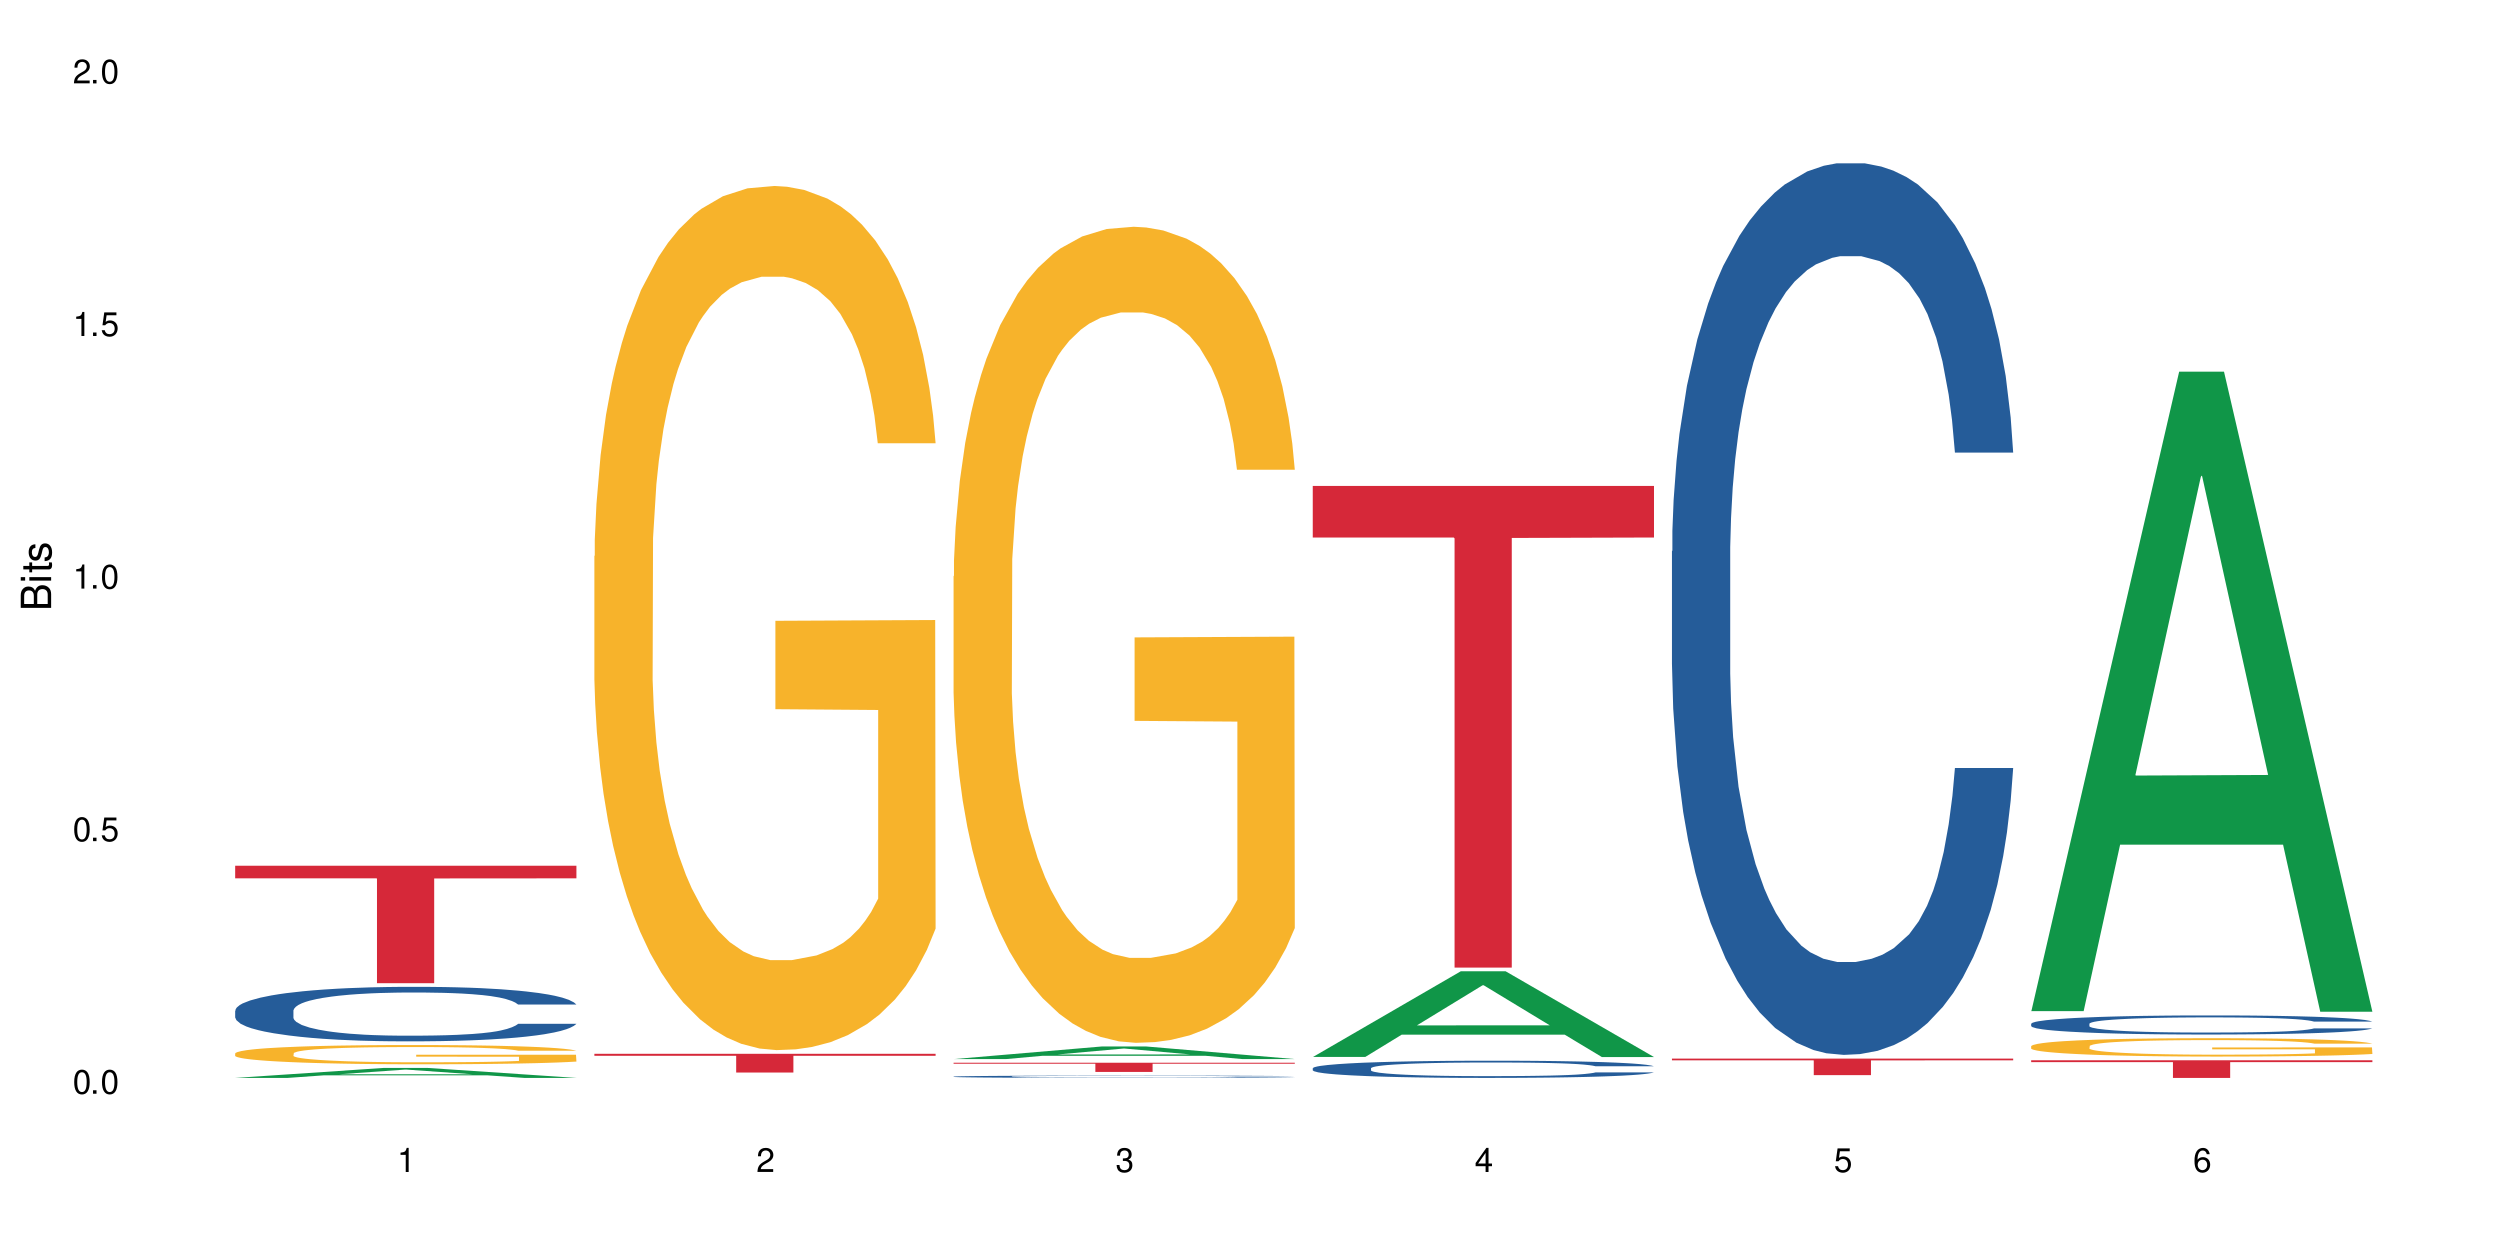 <?xml version="1.0" encoding="UTF-8"?>
<svg xmlns="http://www.w3.org/2000/svg" xmlns:xlink="http://www.w3.org/1999/xlink" width="720" height="360" viewBox="0 0 720 360">
<defs>
<g>
<g id="glyph-0-0">
</g>
<g id="glyph-0-1">
<path d="M 2.641 -6.938 C 2 -6.938 1.422 -6.656 1.078 -6.172 C 0.641 -5.562 0.406 -4.641 0.406 -3.359 C 0.406 -1.016 1.188 0.219 2.641 0.219 C 4.078 0.219 4.859 -1.016 4.859 -3.297 C 4.859 -4.641 4.656 -5.547 4.203 -6.172 C 3.844 -6.656 3.281 -6.938 2.641 -6.938 Z M 2.641 -6.188 C 3.547 -6.188 4 -5.25 4 -3.375 C 4 -1.406 3.562 -0.484 2.625 -0.484 C 1.734 -0.484 1.281 -1.438 1.281 -3.344 C 1.281 -5.25 1.734 -6.188 2.641 -6.188 Z M 2.641 -6.188 "/>
</g>
<g id="glyph-0-2">
<path d="M 1.828 -1 L 0.828 -1 L 0.828 0 L 1.828 0 Z M 1.828 -1 "/>
</g>
<g id="glyph-0-3">
<path d="M 4.562 -6.797 L 1.062 -6.797 L 0.547 -3.094 L 1.328 -3.094 C 1.719 -3.562 2.047 -3.734 2.578 -3.734 C 3.484 -3.734 4.062 -3.109 4.062 -2.094 C 4.062 -1.125 3.484 -0.531 2.578 -0.531 C 1.828 -0.531 1.375 -0.906 1.188 -1.672 L 0.328 -1.672 C 0.453 -1.109 0.547 -0.844 0.75 -0.594 C 1.125 -0.078 1.828 0.219 2.594 0.219 C 3.969 0.219 4.922 -0.781 4.922 -2.219 C 4.922 -3.562 4.031 -4.484 2.719 -4.484 C 2.25 -4.484 1.859 -4.359 1.469 -4.062 L 1.734 -5.969 L 4.562 -5.969 Z M 4.562 -6.797 "/>
</g>
<g id="glyph-0-4">
<path d="M 2.484 -4.938 L 2.484 0 L 3.328 0 L 3.328 -6.938 L 2.766 -6.938 C 2.469 -5.875 2.281 -5.734 0.984 -5.562 L 0.984 -4.938 Z M 2.484 -4.938 "/>
</g>
<g id="glyph-0-5">
<path d="M 4.859 -0.828 L 1.281 -0.828 C 1.359 -1.406 1.672 -1.781 2.5 -2.281 L 3.469 -2.828 C 4.406 -3.344 4.906 -4.062 4.906 -4.906 C 4.906 -5.484 4.672 -6.031 4.266 -6.406 C 3.859 -6.766 3.375 -6.938 2.719 -6.938 C 1.859 -6.938 1.219 -6.625 0.844 -6.031 C 0.609 -5.672 0.5 -5.234 0.484 -4.531 L 1.328 -4.531 C 1.359 -5.016 1.406 -5.281 1.531 -5.516 C 1.75 -5.938 2.188 -6.203 2.703 -6.203 C 3.469 -6.203 4.031 -5.641 4.031 -4.891 C 4.031 -4.344 3.719 -3.859 3.125 -3.516 L 2.234 -3 C 0.812 -2.172 0.406 -1.531 0.328 -0.016 L 4.859 -0.016 Z M 4.859 -0.828 "/>
</g>
<g id="glyph-0-6">
<path d="M 2.125 -3.188 L 2.578 -3.188 C 3.5 -3.188 3.984 -2.766 3.984 -1.922 C 3.984 -1.062 3.469 -0.531 2.594 -0.531 C 1.656 -0.531 1.203 -1 1.156 -2.016 L 0.312 -2.016 C 0.344 -1.453 0.438 -1.094 0.609 -0.781 C 0.953 -0.109 1.625 0.219 2.547 0.219 C 3.953 0.219 4.859 -0.625 4.859 -1.938 C 4.859 -2.828 4.516 -3.297 3.703 -3.594 C 4.344 -3.844 4.656 -4.328 4.656 -5.031 C 4.656 -6.219 3.875 -6.938 2.578 -6.938 C 1.203 -6.938 0.484 -6.172 0.453 -4.703 L 1.297 -4.703 C 1.312 -5.125 1.344 -5.359 1.453 -5.578 C 1.641 -5.969 2.062 -6.203 2.594 -6.203 C 3.344 -6.203 3.797 -5.75 3.797 -5 C 3.797 -4.516 3.609 -4.219 3.25 -4.047 C 3.016 -3.953 2.703 -3.922 2.125 -3.906 Z M 2.125 -3.188 "/>
</g>
<g id="glyph-0-7">
<path d="M 3.141 -1.672 L 3.141 0 L 3.984 0 L 3.984 -1.672 L 4.984 -1.672 L 4.984 -2.438 L 3.984 -2.438 L 3.984 -6.938 L 3.359 -6.938 L 0.266 -2.578 L 0.266 -1.672 Z M 3.141 -2.438 L 1 -2.438 L 3.141 -5.5 Z M 3.141 -2.438 "/>
</g>
<g id="glyph-0-8">
<path d="M 4.781 -5.125 C 4.609 -6.266 3.891 -6.938 2.844 -6.938 C 2.094 -6.938 1.422 -6.578 1.031 -5.953 C 0.594 -5.266 0.406 -4.422 0.406 -3.172 C 0.406 -2 0.578 -1.25 0.984 -0.641 C 1.359 -0.078 1.953 0.219 2.703 0.219 C 3.984 0.219 4.922 -0.75 4.922 -2.094 C 4.922 -3.375 4.062 -4.281 2.844 -4.281 C 2.172 -4.281 1.641 -4.031 1.281 -3.516 C 1.281 -5.234 1.828 -6.188 2.797 -6.188 C 3.391 -6.188 3.797 -5.797 3.938 -5.125 Z M 2.734 -3.531 C 3.547 -3.531 4.062 -2.953 4.062 -2.031 C 4.062 -1.156 3.484 -0.531 2.703 -0.531 C 1.922 -0.531 1.328 -1.188 1.328 -2.078 C 1.328 -2.938 1.906 -3.531 2.734 -3.531 Z M 2.734 -3.531 "/>
</g>
<g id="glyph-1-0">
</g>
<g id="glyph-1-1">
<path d="M 0 -0.953 L 0 -4.891 C 0 -5.719 -0.234 -6.344 -0.734 -6.797 C -1.188 -7.234 -1.812 -7.469 -2.5 -7.469 C -3.547 -7.469 -4.188 -7 -4.625 -5.875 C -4.984 -6.688 -5.625 -7.094 -6.531 -7.094 C -7.172 -7.094 -7.734 -6.859 -8.141 -6.391 C -8.562 -5.922 -8.75 -5.344 -8.75 -4.5 L -8.75 -0.953 Z M -4.984 -2.062 L -7.766 -2.062 L -7.766 -4.219 C -7.766 -4.844 -7.688 -5.203 -7.453 -5.5 C -7.219 -5.812 -6.859 -5.969 -6.375 -5.969 C -5.891 -5.969 -5.531 -5.812 -5.297 -5.5 C -5.062 -5.203 -4.984 -4.844 -4.984 -4.219 Z M -0.984 -2.062 L -4 -2.062 L -4 -4.781 C -4 -5.766 -3.438 -6.359 -2.484 -6.359 C -1.547 -6.359 -0.984 -5.766 -0.984 -4.781 Z M -0.984 -2.062 "/>
</g>
<g id="glyph-1-2">
<path d="M -6.281 -1.797 L -6.281 -0.797 L 0 -0.797 L 0 -1.797 Z M -8.75 -1.797 L -8.75 -0.797 L -7.484 -0.797 L -7.484 -1.797 Z M -8.75 -1.797 "/>
</g>
<g id="glyph-1-3">
<path d="M -6.281 -3.047 L -6.281 -2.016 L -8.016 -2.016 L -8.016 -1.016 L -6.281 -1.016 L -6.281 -0.172 L -5.469 -0.172 L -5.469 -1.016 L -0.719 -1.016 C -0.078 -1.016 0.281 -1.453 0.281 -2.234 C 0.281 -2.5 0.25 -2.719 0.188 -3.047 L -0.641 -3.047 C -0.609 -2.906 -0.594 -2.766 -0.594 -2.562 C -0.594 -2.141 -0.719 -2.016 -1.156 -2.016 L -5.469 -2.016 L -5.469 -3.047 Z M -6.281 -3.047 "/>
</g>
<g id="glyph-1-4">
<path d="M -4.531 -5.25 C -5.766 -5.25 -6.469 -4.422 -6.469 -2.969 C -6.469 -1.516 -5.719 -0.562 -4.547 -0.562 C -3.562 -0.562 -3.094 -1.062 -2.734 -2.562 L -2.516 -3.484 C -2.344 -4.188 -2.094 -4.469 -1.641 -4.469 C -1.047 -4.469 -0.641 -3.875 -0.641 -3 C -0.641 -2.453 -0.797 -2 -1.062 -1.75 C -1.25 -1.594 -1.422 -1.531 -1.875 -1.469 L -1.875 -0.406 C -0.422 -0.453 0.281 -1.266 0.281 -2.922 C 0.281 -4.5 -0.5 -5.516 -1.719 -5.516 C -2.656 -5.516 -3.172 -4.984 -3.469 -3.734 L -3.703 -2.766 C -3.891 -1.953 -4.156 -1.609 -4.594 -1.609 C -5.188 -1.609 -5.547 -2.125 -5.547 -2.938 C -5.547 -3.75 -5.203 -4.172 -4.531 -4.203 Z M -4.531 -5.25 "/>
</g>
</g>
</defs>
<rect x="-72" y="-36" width="864" height="432" fill="rgb(100%, 100%, 100%)" fill-opacity="1"/>
<path fill-rule="nonzero" fill="rgb(6.275%, 58.824%, 28.235%)" fill-opacity="1" d="M 67.73 310.438 L 67.836 310.434 L 110.359 307.574 L 123.273 307.574 L 166.008 310.438 L 150.992 310.438 L 140.281 309.691 L 93.352 309.691 L 82.852 310.438 L 67.73 310.438 L 97.863 309.383 L 135.977 309.379 L 116.973 308.039 L 116.766 308.039 L 116.555 308.047 L 97.758 309.379 L 97.863 309.383 Z M 67.73 310.438 "/>
<path fill-rule="nonzero" fill="rgb(14.51%, 36.078%, 60%)" fill-opacity="1" d="M 67.73 291.047 L 67.852 291.031 L 67.852 290.688 L 68.211 290.145 L 69.051 289.453 L 69.887 288.98 L 72.047 288.133 L 75.043 287.316 L 78.156 286.684 L 80.434 286.312 L 82.473 286.023 L 87.145 285.496 L 90.145 285.223 L 93.379 284.977 L 97.332 284.734 L 100.211 284.59 L 106.684 284.359 L 111.477 284.262 L 115.191 284.219 L 123.223 284.219 L 128.016 284.273 L 131.492 284.348 L 135.324 284.461 L 138.562 284.59 L 144.195 284.906 L 149.227 285.309 L 151.504 285.539 L 155.102 285.98 L 157.855 286.414 L 159.773 286.785 L 161.934 287.316 L 163.848 287.961 L 165.289 288.695 L 166.008 289.309 L 149.227 289.309 L 148.391 288.738 L 147.43 288.293 L 145.633 287.703 L 143.836 287.289 L 141.316 286.871 L 139.039 286.598 L 135.926 286.328 L 133.168 286.152 L 130.293 286.023 L 127.535 285.938 L 122.262 285.852 L 116.148 285.852 L 113.871 285.883 L 109.199 285.996 L 106.684 286.098 L 103.086 286.297 L 100.57 286.484 L 97.574 286.77 L 95.535 287.016 L 93.02 287.387 L 91.223 287.719 L 89.184 288.191 L 87.984 288.551 L 86.906 288.953 L 85.949 289.426 L 85.23 289.926 L 84.75 290.457 L 84.508 290.977 L 84.508 293.199 L 84.75 293.715 L 85.348 294.316 L 86.906 295.191 L 89.184 295.953 L 91.82 296.555 L 94.336 296.984 L 95.777 297.188 L 97.691 297.418 L 100.688 297.703 L 105.004 297.992 L 107.52 298.105 L 111.355 298.219 L 115.312 298.277 L 120.586 298.277 L 125.258 298.219 L 128.375 298.148 L 131.609 298.035 L 136.043 297.789 L 138.801 297.559 L 141.199 297.289 L 142.996 297.016 L 144.195 296.785 L 145.992 296.34 L 147.43 295.852 L 148.508 295.352 L 149.227 294.863 L 166.008 294.863 L 165.289 295.438 L 164.207 295.996 L 163.129 296.414 L 161.453 296.914 L 159.535 297.359 L 156.777 297.863 L 154.5 298.191 L 151.504 298.551 L 148.75 298.824 L 145.754 299.066 L 141.316 299.352 L 138.441 299.496 L 135.324 299.625 L 131.609 299.742 L 126.938 299.84 L 121.902 299.898 L 117.227 299.914 L 112.195 299.883 L 108.48 299.828 L 103.566 299.699 L 97.453 299.441 L 93.02 299.168 L 89.543 298.895 L 86.547 298.609 L 83.191 298.219 L 78.875 297.59 L 76.238 297.102 L 74.441 296.699 L 72.406 296.141 L 70.969 295.637 L 69.289 294.836 L 68.09 293.816 L 67.73 293.027 Z M 67.73 291.047 "/>
<path fill-rule="nonzero" fill="rgb(96.863%, 70.196%, 16.863%)" fill-opacity="1" d="M 67.73 303.344 L 67.852 303.34 L 67.852 303.238 L 68.332 303.012 L 69.527 302.699 L 71.086 302.438 L 72.766 302.238 L 73.844 302.129 L 75.641 301.977 L 77.199 301.867 L 81.152 301.641 L 86.188 301.426 L 88.945 301.336 L 92.059 301.25 L 96.496 301.152 L 98.531 301.117 L 104.766 301.035 L 111.836 300.984 L 119.625 300.973 L 123.223 300.977 L 128.133 300.996 L 134.848 301.051 L 138.68 301.102 L 141.676 301.152 L 144.793 301.219 L 148.629 301.32 L 152.223 301.441 L 155.102 301.562 L 157.977 301.715 L 160.375 301.879 L 162.41 302.055 L 164.207 302.266 L 165.289 302.445 L 166.008 302.621 L 149.348 302.621 L 148.391 302.445 L 147.309 302.309 L 145.512 302.141 L 143.715 302.02 L 141.918 301.922 L 138.562 301.793 L 135.684 301.711 L 132.09 301.641 L 128.613 301.594 L 124.66 301.562 L 122.262 301.555 L 115.91 301.555 L 110.156 301.59 L 106.801 301.629 L 104.406 301.668 L 101.047 301.746 L 99.012 301.805 L 97.812 301.848 L 94.219 302.004 L 91.82 302.145 L 90.504 302.242 L 88.824 302.395 L 87.625 302.531 L 86.309 302.734 L 85.59 302.883 L 84.629 303.23 L 84.508 304.141 L 84.871 304.332 L 85.59 304.539 L 86.547 304.723 L 87.984 304.914 L 89.422 305.062 L 91.941 305.258 L 94.098 305.391 L 95.777 305.477 L 99.012 305.613 L 100.328 305.66 L 103.445 305.75 L 106.684 305.82 L 110.637 305.883 L 113.633 305.914 L 118.426 305.938 L 124.539 305.938 L 131.73 305.906 L 136.285 305.867 L 139.398 305.828 L 141.438 305.789 L 143.953 305.734 L 145.754 305.684 L 147.43 305.629 L 149.469 305.543 L 149.469 304.332 L 119.863 304.328 L 119.863 303.762 L 165.887 303.754 L 166.008 305.734 L 163.488 305.871 L 160.375 306.004 L 157.379 306.105 L 154.262 306.191 L 149.828 306.285 L 146.23 306.348 L 140.719 306.418 L 135.684 306.465 L 130.41 306.496 L 125.738 306.508 L 120.223 306.516 L 115.312 306.504 L 110.039 306.473 L 105.844 306.434 L 102.008 306.383 L 98.172 306.316 L 93.379 306.211 L 90.262 306.125 L 87.027 306.02 L 83.789 305.891 L 80.914 305.754 L 78.996 305.648 L 77.078 305.527 L 75.043 305.375 L 73.125 305.203 L 71.688 305.047 L 70.367 304.871 L 69.41 304.703 L 68.449 304.473 L 67.969 304.293 L 67.73 304.137 Z M 67.73 303.344 "/>
<path fill-rule="nonzero" fill="rgb(83.922%, 15.686%, 22.353%)" fill-opacity="1" d="M 67.73 249.34 L 166.008 249.34 L 166.008 252.961 L 125.047 252.992 L 125.047 283.16 L 108.57 283.16 L 108.57 253.023 L 108.332 252.961 L 67.73 252.961 Z M 67.73 249.34 "/>
<path fill-rule="nonzero" fill="rgb(96.863%, 70.196%, 16.863%)" fill-opacity="1" d="M 171.18 160.156 L 171.297 159.926 L 171.297 155.383 L 171.777 145.152 L 172.977 131.062 L 174.535 119.469 L 176.211 110.379 L 177.293 105.605 L 179.09 98.789 L 180.648 93.789 L 184.602 83.559 L 189.637 74.016 L 192.391 69.922 L 195.508 66.059 L 199.941 61.742 L 201.98 60.148 L 208.211 56.512 L 215.281 54.238 L 223.074 53.559 L 226.668 53.785 L 231.582 54.695 L 238.293 57.195 L 242.129 59.469 L 245.125 61.742 L 248.242 64.695 L 252.078 69.242 L 255.672 74.695 L 258.547 80.148 L 261.426 86.969 L 263.82 94.242 L 265.859 102.195 L 267.656 111.742 L 268.734 119.699 L 269.453 127.652 L 252.797 127.652 L 251.836 119.699 L 250.758 113.562 L 248.961 106.062 L 247.164 100.605 L 245.363 96.289 L 242.008 90.379 L 239.133 86.742 L 235.539 83.559 L 232.062 81.516 L 228.105 80.148 L 225.711 79.695 L 219.359 79.695 L 213.605 81.285 L 210.25 83.105 L 207.852 84.922 L 204.496 88.332 L 202.461 91.059 L 201.262 92.879 L 197.664 99.926 L 195.27 106.289 L 193.949 110.605 L 192.273 117.426 L 191.074 123.562 L 189.754 132.652 L 189.035 139.473 L 188.078 154.926 L 187.957 195.84 L 188.316 204.477 L 189.035 213.793 L 189.996 221.977 L 191.434 230.613 L 192.871 237.203 L 195.387 246.066 L 197.547 251.977 L 199.223 255.84 L 202.461 261.977 L 203.777 264.023 L 206.895 268.113 L 210.129 271.297 L 214.086 274.023 L 217.082 275.387 L 221.875 276.523 L 227.988 276.523 L 235.18 275.16 L 239.73 273.344 L 242.848 271.523 L 244.887 269.934 L 247.402 267.434 L 249.199 265.16 L 250.879 262.66 L 252.914 258.797 L 252.914 204.477 L 223.312 204.246 L 223.312 178.793 L 269.336 178.566 L 269.453 267.434 L 266.938 273.57 L 263.82 279.48 L 260.824 284.023 L 257.711 287.887 L 253.273 292.207 L 249.68 294.934 L 244.168 298.117 L 239.133 300.16 L 233.859 301.523 L 229.184 302.207 L 223.672 302.434 L 218.758 301.98 L 213.484 300.617 L 209.289 298.797 L 205.457 296.523 L 201.621 293.57 L 196.828 288.797 L 193.711 284.934 L 190.473 280.16 L 187.238 274.477 L 184.363 268.34 L 182.445 263.57 L 180.527 258.113 L 178.488 251.297 L 176.57 243.566 L 175.133 236.523 L 173.816 228.566 L 172.855 221.066 L 171.898 210.84 L 171.418 202.656 L 171.18 195.609 Z M 171.18 160.156 "/>
<path fill-rule="nonzero" fill="rgb(83.922%, 15.686%, 22.353%)" fill-opacity="1" d="M 171.18 303.492 L 269.453 303.492 L 269.453 304.07 L 228.496 304.074 L 228.496 308.891 L 212.02 308.891 L 212.02 304.082 L 211.777 304.07 L 171.18 304.07 Z M 171.18 303.492 "/>
<path fill-rule="nonzero" fill="rgb(6.275%, 58.824%, 28.235%)" fill-opacity="1" d="M 274.629 305.012 L 274.73 305.012 L 317.254 301.391 L 330.168 301.391 L 372.902 305.016 L 357.887 305.016 L 347.18 304.07 L 300.246 304.07 L 289.746 305.012 L 274.629 305.012 L 304.762 303.68 L 342.875 303.676 L 323.871 301.984 L 323.66 301.98 L 323.449 301.992 L 304.656 303.676 L 304.762 303.68 Z M 274.629 305.012 "/>
<path fill-rule="nonzero" fill="rgb(14.51%, 36.078%, 60%)" fill-opacity="1" d="M 274.629 310.062 L 274.746 310.062 L 274.746 310.047 L 275.105 310.023 L 275.945 309.992 L 276.785 309.973 L 278.941 309.938 L 281.938 309.902 L 285.055 309.875 L 287.332 309.859 L 289.367 309.848 L 294.043 309.824 L 297.039 309.812 L 300.273 309.805 L 304.23 309.793 L 307.105 309.789 L 313.578 309.777 L 318.371 309.773 L 322.086 309.77 L 330.117 309.77 L 334.91 309.773 L 338.387 309.777 L 342.223 309.781 L 345.457 309.789 L 351.09 309.801 L 356.125 309.816 L 358.402 309.828 L 361.996 309.848 L 364.754 309.863 L 366.672 309.879 L 368.828 309.902 L 370.746 309.93 L 372.184 309.961 L 372.902 309.988 L 356.125 309.988 L 355.285 309.965 L 354.324 309.945 L 352.527 309.918 L 350.73 309.902 L 348.215 309.883 L 345.938 309.871 L 342.82 309.859 L 340.062 309.855 L 337.188 309.848 L 334.43 309.844 L 329.156 309.84 L 323.047 309.84 L 320.77 309.844 L 316.094 309.848 L 313.578 309.852 L 309.98 309.859 L 307.465 309.867 L 304.469 309.879 L 302.434 309.891 L 299.914 309.906 L 298.117 309.922 L 296.078 309.941 L 294.883 309.957 L 293.801 309.973 L 292.844 309.992 L 292.125 310.016 L 291.645 310.035 L 291.406 310.059 L 291.406 310.152 L 291.645 310.176 L 292.246 310.199 L 293.801 310.238 L 296.078 310.27 L 298.715 310.297 L 301.234 310.312 L 302.672 310.324 L 304.59 310.332 L 307.586 310.344 L 311.898 310.355 L 314.418 310.363 L 318.25 310.367 L 332.152 310.367 L 335.27 310.363 L 338.508 310.359 L 342.941 310.348 L 345.695 310.34 L 348.094 310.328 L 349.891 310.316 L 351.09 310.305 L 352.887 310.285 L 354.324 310.266 L 355.406 310.246 L 356.125 310.223 L 372.902 310.223 L 372.184 310.25 L 371.105 310.273 L 370.027 310.289 L 368.348 310.312 L 366.43 310.328 L 363.676 310.352 L 361.398 310.367 L 358.402 310.379 L 355.645 310.391 L 352.648 310.402 L 348.215 310.414 L 345.336 310.422 L 342.223 310.426 L 338.508 310.43 L 333.832 310.434 L 328.797 310.438 L 319.09 310.438 L 315.375 310.434 L 310.461 310.43 L 304.348 310.418 L 299.914 310.406 L 296.438 310.395 L 293.441 310.383 L 290.086 310.367 L 285.773 310.34 L 283.137 310.32 L 281.34 310.301 L 279.301 310.277 L 277.863 310.258 L 276.184 310.223 L 274.988 310.18 L 274.629 310.145 Z M 274.629 310.062 "/>
<path fill-rule="nonzero" fill="rgb(96.863%, 70.196%, 16.863%)" fill-opacity="1" d="M 274.629 165.973 L 274.746 165.758 L 274.746 161.465 L 275.227 151.805 L 276.426 138.496 L 277.984 127.551 L 279.66 118.965 L 280.738 114.457 L 282.535 108.02 L 284.094 103.297 L 288.051 93.637 L 293.082 84.625 L 295.84 80.762 L 298.957 77.113 L 303.391 73.035 L 305.43 71.531 L 311.66 68.098 L 318.73 65.949 L 326.52 65.305 L 330.117 65.52 L 335.031 66.379 L 341.742 68.742 L 345.578 70.887 L 348.574 73.035 L 351.688 75.824 L 355.523 80.117 L 359.121 85.27 L 361.996 90.418 L 364.871 96.859 L 367.27 103.727 L 369.309 111.238 L 371.105 120.254 L 372.184 127.766 L 372.902 135.277 L 356.242 135.277 L 355.285 127.766 L 354.207 121.973 L 352.41 114.887 L 350.609 109.738 L 348.812 105.66 L 345.457 100.078 L 342.582 96.645 L 338.984 93.637 L 335.512 91.707 L 331.555 90.418 L 329.156 89.988 L 322.805 89.988 L 317.055 91.492 L 313.699 93.211 L 311.301 94.926 L 307.945 98.145 L 305.906 100.723 L 304.707 102.438 L 301.113 109.094 L 298.715 115.102 L 297.398 119.18 L 295.719 125.621 L 294.523 131.414 L 293.203 140 L 292.484 146.438 L 291.527 161.035 L 291.406 199.668 L 291.766 207.824 L 292.484 216.625 L 293.441 224.352 L 294.883 232.508 L 296.32 238.734 L 298.836 247.105 L 300.992 252.684 L 302.672 256.332 L 305.906 262.129 L 307.227 264.062 L 310.34 267.926 L 313.578 270.93 L 317.531 273.504 L 320.527 274.793 L 325.324 275.867 L 331.434 275.867 L 338.625 274.578 L 343.18 272.859 L 346.297 271.145 L 348.332 269.641 L 350.852 267.281 L 352.648 265.133 L 354.324 262.773 L 356.363 259.125 L 356.363 207.824 L 326.762 207.609 L 326.762 183.57 L 372.781 183.355 L 372.902 267.281 L 370.387 273.074 L 367.27 278.656 L 364.273 282.949 L 361.156 286.598 L 356.723 290.676 L 353.129 293.25 L 347.613 296.258 L 342.582 298.188 L 337.309 299.477 L 332.633 300.121 L 327.121 300.336 L 322.207 299.906 L 316.934 298.617 L 312.738 296.898 L 308.902 294.754 L 305.07 291.965 L 300.273 287.457 L 297.16 283.809 L 293.922 279.301 L 290.688 273.934 L 287.809 268.141 L 285.895 263.633 L 283.977 258.48 L 281.938 252.043 L 280.02 244.742 L 278.582 238.09 L 277.262 230.578 L 276.305 223.496 L 275.348 213.836 L 274.867 206.109 L 274.629 199.453 Z M 274.629 165.973 "/>
<path fill-rule="nonzero" fill="rgb(83.922%, 15.686%, 22.353%)" fill-opacity="1" d="M 274.629 306.074 L 372.902 306.074 L 372.902 306.355 L 331.945 306.359 L 331.945 308.715 L 315.465 308.715 L 315.465 306.363 L 315.227 306.355 L 274.629 306.355 Z M 274.629 306.074 "/>
<path fill-rule="nonzero" fill="rgb(6.275%, 58.824%, 28.235%)" fill-opacity="1" d="M 378.074 304.406 L 378.18 304.383 L 420.703 279.73 L 433.617 279.73 L 476.352 304.43 L 461.336 304.43 L 450.625 297.98 L 403.695 297.98 L 393.195 304.406 L 378.074 304.406 L 408.207 295.312 L 446.32 295.289 L 427.316 283.766 L 427.109 283.742 L 426.898 283.812 L 408.105 295.289 L 408.207 295.312 Z M 378.074 304.406 "/>
<path fill-rule="nonzero" fill="rgb(14.51%, 36.078%, 60%)" fill-opacity="1" d="M 378.074 307.641 L 378.195 307.637 L 378.195 307.527 L 378.555 307.355 L 379.395 307.137 L 380.23 306.988 L 382.391 306.723 L 385.387 306.465 L 388.5 306.266 L 390.777 306.148 L 392.816 306.055 L 397.492 305.891 L 400.488 305.805 L 403.723 305.727 L 407.676 305.648 L 410.555 305.605 L 417.027 305.531 L 421.82 305.5 L 425.535 305.484 L 433.566 305.484 L 438.359 305.504 L 441.836 305.527 L 445.668 305.562 L 448.906 305.605 L 454.539 305.703 L 459.57 305.832 L 461.848 305.902 L 465.445 306.043 L 468.199 306.18 L 470.117 306.297 L 472.277 306.465 L 474.191 306.668 L 475.633 306.898 L 476.352 307.094 L 459.57 307.094 L 458.734 306.914 L 457.773 306.773 L 455.977 306.586 L 454.18 306.453 L 451.66 306.324 L 449.383 306.238 L 446.27 306.152 L 443.512 306.098 L 440.637 306.055 L 437.879 306.031 L 432.605 306.004 L 426.492 306.004 L 424.215 306.012 L 419.543 306.047 L 417.027 306.078 L 413.43 306.145 L 410.914 306.203 L 407.918 306.293 L 405.879 306.367 L 403.363 306.488 L 401.566 306.59 L 399.527 306.738 L 398.328 306.852 L 397.25 306.98 L 396.293 307.129 L 395.574 307.289 L 395.094 307.457 L 394.855 307.617 L 394.855 308.32 L 395.094 308.484 L 395.691 308.672 L 397.25 308.949 L 399.527 309.188 L 402.164 309.379 L 404.68 309.516 L 406.121 309.578 L 408.035 309.652 L 411.035 309.742 L 415.348 309.832 L 417.863 309.867 L 421.699 309.906 L 425.656 309.922 L 430.93 309.922 L 435.602 309.906 L 438.719 309.883 L 441.953 309.844 L 446.387 309.77 L 449.145 309.695 L 451.543 309.609 L 453.34 309.523 L 454.539 309.453 L 456.336 309.312 L 457.773 309.156 L 458.852 309 L 459.57 308.844 L 476.352 308.844 L 475.633 309.027 L 474.555 309.203 L 473.473 309.332 L 471.797 309.492 L 469.879 309.633 L 467.121 309.793 L 464.844 309.895 L 461.848 310.008 L 459.094 310.094 L 456.098 310.172 L 451.66 310.262 L 448.785 310.309 L 445.668 310.348 L 441.953 310.383 L 437.281 310.414 L 432.246 310.434 L 427.574 310.438 L 422.539 310.43 L 418.824 310.41 L 413.91 310.371 L 407.797 310.289 L 403.363 310.203 L 399.887 310.117 L 396.891 310.027 L 393.535 309.906 L 389.223 309.707 L 386.586 309.551 L 384.785 309.426 L 382.75 309.246 L 381.312 309.09 L 379.633 308.836 L 378.434 308.516 L 378.074 308.266 Z M 378.074 307.641 "/>
<path fill-rule="nonzero" fill="rgb(83.922%, 15.686%, 22.353%)" fill-opacity="1" d="M 378.074 139.953 L 476.352 139.953 L 476.352 154.801 L 435.391 154.93 L 435.391 278.672 L 418.914 278.672 L 418.914 155.062 L 418.676 154.801 L 378.074 154.801 Z M 378.074 139.953 "/>
<path fill-rule="nonzero" fill="rgb(14.51%, 36.078%, 60%)" fill-opacity="1" d="M 481.523 158.758 L 481.645 158.523 L 481.645 152.891 L 482.004 143.969 L 482.84 132.703 L 483.68 124.957 L 485.836 111.109 L 488.832 97.73 L 491.949 87.402 L 494.227 81.301 L 496.266 76.605 L 500.938 67.922 L 503.934 63.461 L 507.172 59.473 L 511.125 55.48 L 514 53.133 L 520.473 49.379 L 525.27 47.734 L 528.984 47.031 L 537.012 47.031 L 541.809 47.969 L 545.281 49.145 L 549.117 51.023 L 552.352 53.133 L 557.984 58.297 L 563.02 64.871 L 565.297 68.625 L 568.891 75.902 L 571.648 82.945 L 573.566 89.047 L 575.723 97.73 L 577.641 108.293 L 579.078 120.262 L 579.797 130.355 L 563.02 130.355 L 562.18 120.969 L 561.223 113.691 L 559.426 104.066 L 557.625 97.262 L 555.109 90.453 L 552.832 85.996 L 549.715 81.535 L 546.961 78.719 L 544.082 76.605 L 541.328 75.199 L 536.055 73.789 L 529.941 73.789 L 527.664 74.258 L 522.992 76.137 L 520.473 77.781 L 516.879 81.066 L 514.363 84.117 L 511.367 88.812 L 509.328 92.801 L 506.812 98.902 L 505.012 104.305 L 502.977 112.047 L 501.777 117.918 L 500.699 124.488 L 499.738 132.234 L 499.02 140.449 L 498.543 149.133 L 498.301 157.582 L 498.301 193.965 L 498.543 202.414 L 499.141 212.273 L 500.699 226.59 L 502.977 239.031 L 505.613 248.891 L 508.129 255.93 L 509.566 259.219 L 511.484 262.973 L 514.48 267.668 L 518.797 272.359 L 521.312 274.238 L 525.148 276.117 L 529.102 277.055 L 534.375 277.055 L 539.051 276.117 L 542.168 274.941 L 545.402 273.066 L 549.836 269.074 L 552.594 265.32 L 554.988 260.859 L 556.789 256.402 L 557.984 252.645 L 559.785 245.367 L 561.223 237.387 L 562.301 229.172 L 563.02 221.191 L 579.797 221.191 L 579.078 230.582 L 578 239.734 L 576.922 246.543 L 575.246 254.758 L 573.328 262.035 L 570.57 270.25 L 568.293 275.648 L 565.297 281.516 L 562.539 285.977 L 559.543 289.965 L 555.109 294.66 L 552.234 297.008 L 549.117 299.121 L 545.402 300.996 L 540.727 302.641 L 535.695 303.578 L 531.02 303.812 L 525.988 303.344 L 522.27 302.406 L 517.359 300.293 L 511.246 296.066 L 506.812 291.609 L 503.336 287.148 L 500.34 282.453 L 496.984 276.117 L 492.668 265.789 L 490.031 257.809 L 488.234 251.238 L 486.195 242.082 L 484.758 233.867 L 483.082 220.723 L 481.883 204.059 L 481.523 191.148 Z M 481.523 158.758 "/>
<path fill-rule="nonzero" fill="rgb(83.922%, 15.686%, 22.353%)" fill-opacity="1" d="M 481.523 304.871 L 579.797 304.871 L 579.797 305.383 L 538.84 305.387 L 538.84 309.645 L 522.363 309.645 L 522.363 305.391 L 522.121 305.383 L 481.523 305.383 Z M 481.523 304.871 "/>
<path fill-rule="nonzero" fill="rgb(6.275%, 58.824%, 28.235%)" fill-opacity="1" d="M 584.973 291.215 L 585.074 291.039 L 627.598 107.043 L 640.512 107.043 L 683.246 291.387 L 668.23 291.387 L 657.523 243.266 L 610.59 243.266 L 600.09 291.215 L 584.973 291.215 L 615.105 223.359 L 653.219 223.188 L 634.215 137.16 L 634.004 136.988 L 633.793 137.504 L 615 223.188 L 615.105 223.359 Z M 584.973 291.215 "/>
<path fill-rule="nonzero" fill="rgb(14.51%, 36.078%, 60%)" fill-opacity="1" d="M 584.973 294.836 L 585.09 294.832 L 585.09 294.711 L 585.449 294.52 L 586.289 294.277 L 587.129 294.113 L 589.285 293.816 L 592.281 293.531 L 595.398 293.309 L 597.676 293.176 L 599.711 293.078 L 604.387 292.891 L 607.383 292.797 L 610.617 292.711 L 614.574 292.625 L 617.449 292.574 L 623.922 292.496 L 628.715 292.457 L 632.43 292.445 L 640.461 292.445 L 645.254 292.465 L 648.73 292.488 L 652.566 292.531 L 655.801 292.574 L 661.434 292.684 L 666.469 292.824 L 668.746 292.906 L 672.34 293.062 L 675.098 293.211 L 677.016 293.344 L 679.172 293.531 L 681.09 293.754 L 682.527 294.012 L 683.246 294.227 L 666.469 294.227 L 665.629 294.027 L 664.672 293.871 L 662.871 293.664 L 661.074 293.52 L 658.559 293.375 L 656.281 293.277 L 653.164 293.184 L 650.406 293.121 L 647.531 293.078 L 644.773 293.047 L 639.504 293.016 L 633.391 293.016 L 631.113 293.027 L 626.438 293.066 L 623.922 293.102 L 620.328 293.172 L 617.809 293.238 L 614.812 293.34 L 612.777 293.426 L 610.258 293.555 L 608.461 293.672 L 606.426 293.836 L 605.227 293.961 L 604.148 294.102 L 603.188 294.27 L 602.469 294.445 L 601.988 294.629 L 601.75 294.812 L 601.75 295.59 L 601.988 295.77 L 602.59 295.98 L 604.148 296.289 L 606.426 296.555 L 609.059 296.766 L 611.578 296.918 L 613.016 296.988 L 614.934 297.066 L 617.93 297.168 L 622.242 297.27 L 624.762 297.309 L 628.598 297.348 L 632.551 297.367 L 637.824 297.367 L 642.5 297.348 L 645.613 297.324 L 648.852 297.285 L 653.285 297.199 L 656.043 297.117 L 658.438 297.023 L 660.234 296.926 L 661.434 296.848 L 663.23 296.691 L 664.672 296.52 L 665.75 296.344 L 666.469 296.172 L 683.246 296.172 L 682.527 296.375 L 681.449 296.57 L 680.371 296.715 L 678.691 296.891 L 676.773 297.047 L 674.02 297.223 L 671.742 297.34 L 668.746 297.465 L 665.988 297.559 L 662.992 297.645 L 658.559 297.746 L 655.68 297.797 L 652.566 297.84 L 648.852 297.883 L 644.176 297.918 L 639.141 297.938 L 634.469 297.941 L 629.434 297.934 L 625.719 297.91 L 620.805 297.867 L 614.695 297.777 L 610.258 297.68 L 606.785 297.586 L 603.789 297.484 L 600.43 297.348 L 596.117 297.129 L 593.48 296.957 L 591.684 296.816 L 589.645 296.621 L 588.207 296.445 L 586.527 296.164 L 585.332 295.805 L 584.973 295.531 Z M 584.973 294.836 "/>
<path fill-rule="nonzero" fill="rgb(96.863%, 70.196%, 16.863%)" fill-opacity="1" d="M 584.973 301.266 L 585.09 301.262 L 585.09 301.164 L 585.57 300.949 L 586.77 300.648 L 588.328 300.402 L 590.004 300.207 L 591.082 300.105 L 592.883 299.961 L 594.438 299.855 L 598.395 299.637 L 603.426 299.434 L 606.184 299.348 L 609.301 299.266 L 613.734 299.172 L 615.773 299.141 L 622.004 299.062 L 629.074 299.016 L 636.867 299 L 640.461 299.004 L 645.375 299.023 L 652.086 299.078 L 655.922 299.125 L 658.918 299.172 L 662.035 299.238 L 665.867 299.332 L 669.465 299.449 L 672.34 299.566 L 675.215 299.711 L 677.613 299.863 L 679.652 300.035 L 681.449 300.238 L 682.527 300.406 L 683.246 300.574 L 666.586 300.574 L 665.629 300.406 L 664.551 300.277 L 662.754 300.117 L 660.953 300 L 659.156 299.91 L 655.801 299.781 L 652.926 299.707 L 649.328 299.637 L 645.855 299.594 L 641.898 299.566 L 639.504 299.555 L 633.148 299.555 L 627.398 299.59 L 624.043 299.629 L 621.645 299.668 L 618.289 299.738 L 616.25 299.797 L 615.055 299.836 L 611.457 299.984 L 609.059 300.121 L 607.742 300.211 L 606.062 300.359 L 604.867 300.488 L 603.547 300.684 L 602.828 300.828 L 601.871 301.156 L 601.75 302.027 L 602.109 302.211 L 602.828 302.406 L 603.789 302.582 L 605.227 302.766 L 606.664 302.906 L 609.18 303.094 L 611.336 303.219 L 613.016 303.301 L 616.25 303.434 L 617.57 303.477 L 620.688 303.562 L 623.922 303.629 L 627.875 303.688 L 630.871 303.719 L 635.668 303.742 L 641.777 303.742 L 648.969 303.711 L 653.523 303.672 L 656.641 303.637 L 658.676 303.602 L 661.195 303.547 L 662.992 303.5 L 664.672 303.445 L 666.707 303.363 L 666.707 302.211 L 637.105 302.203 L 637.105 301.664 L 683.125 301.656 L 683.246 303.547 L 680.73 303.68 L 677.613 303.805 L 674.617 303.902 L 671.5 303.984 L 667.066 304.074 L 663.473 304.133 L 657.957 304.199 L 652.926 304.246 L 647.652 304.273 L 642.977 304.289 L 637.465 304.293 L 632.551 304.281 L 627.277 304.254 L 623.082 304.215 L 619.246 304.168 L 615.414 304.105 L 610.617 304.004 L 607.504 303.922 L 604.266 303.82 L 601.031 303.699 L 598.156 303.566 L 596.238 303.465 L 594.32 303.352 L 592.281 303.203 L 590.363 303.039 L 588.926 302.891 L 587.609 302.723 L 586.648 302.562 L 585.691 302.344 L 585.211 302.172 L 584.973 302.02 Z M 584.973 301.266 "/>
<path fill-rule="nonzero" fill="rgb(83.922%, 15.686%, 22.353%)" fill-opacity="1" d="M 584.973 305.352 L 683.246 305.352 L 683.246 305.895 L 642.289 305.898 L 642.289 310.438 L 625.809 310.438 L 625.809 305.906 L 625.57 305.895 L 584.973 305.895 Z M 584.973 305.352 "/>
<g fill="rgb(0%, 0%, 0%)" fill-opacity="1">
<use xlink:href="#glyph-0-1" x="20.965" y="314.993"/>
<use xlink:href="#glyph-0-2" x="25.965" y="314.993"/>
<use xlink:href="#glyph-0-1" x="28.965" y="314.993"/>
</g>
<g fill="rgb(0%, 0%, 0%)" fill-opacity="1">
<use xlink:href="#glyph-0-1" x="20.965" y="242.251"/>
<use xlink:href="#glyph-0-2" x="25.965" y="242.251"/>
<use xlink:href="#glyph-0-3" x="28.965" y="242.251"/>
</g>
<g fill="rgb(0%, 0%, 0%)" fill-opacity="1">
<use xlink:href="#glyph-0-4" x="20.965" y="169.509"/>
<use xlink:href="#glyph-0-2" x="25.965" y="169.509"/>
<use xlink:href="#glyph-0-1" x="28.965" y="169.509"/>
</g>
<g fill="rgb(0%, 0%, 0%)" fill-opacity="1">
<use xlink:href="#glyph-0-4" x="20.965" y="96.767"/>
<use xlink:href="#glyph-0-2" x="25.965" y="96.767"/>
<use xlink:href="#glyph-0-3" x="28.965" y="96.767"/>
</g>
<g fill="rgb(0%, 0%, 0%)" fill-opacity="1">
<use xlink:href="#glyph-0-5" x="20.965" y="24.024"/>
<use xlink:href="#glyph-0-2" x="25.965" y="24.024"/>
<use xlink:href="#glyph-0-1" x="28.965" y="24.024"/>
</g>
<g fill="rgb(0%, 0%, 0%)" fill-opacity="1">
<use xlink:href="#glyph-0-4" x="114.367" y="337.532"/>
</g>
<g fill="rgb(0%, 0%, 0%)" fill-opacity="1">
<use xlink:href="#glyph-0-5" x="217.816" y="337.532"/>
</g>
<g fill="rgb(0%, 0%, 0%)" fill-opacity="1">
<use xlink:href="#glyph-0-6" x="321.266" y="337.532"/>
</g>
<g fill="rgb(0%, 0%, 0%)" fill-opacity="1">
<use xlink:href="#glyph-0-7" x="424.711" y="337.532"/>
</g>
<g fill="rgb(0%, 0%, 0%)" fill-opacity="1">
<use xlink:href="#glyph-0-3" x="528.16" y="337.532"/>
</g>
<g fill="rgb(0%, 0%, 0%)" fill-opacity="1">
<use xlink:href="#glyph-0-8" x="631.609" y="337.532"/>
</g>
<g fill="rgb(0%, 0%, 0%)" fill-opacity="1">
<use xlink:href="#glyph-1-1" x="14.725" y="176.012"/>
<use xlink:href="#glyph-1-2" x="14.725" y="168.012"/>
<use xlink:href="#glyph-1-3" x="14.725" y="165.012"/>
<use xlink:href="#glyph-1-4" x="14.725" y="162.012"/>
</g>
</svg>
